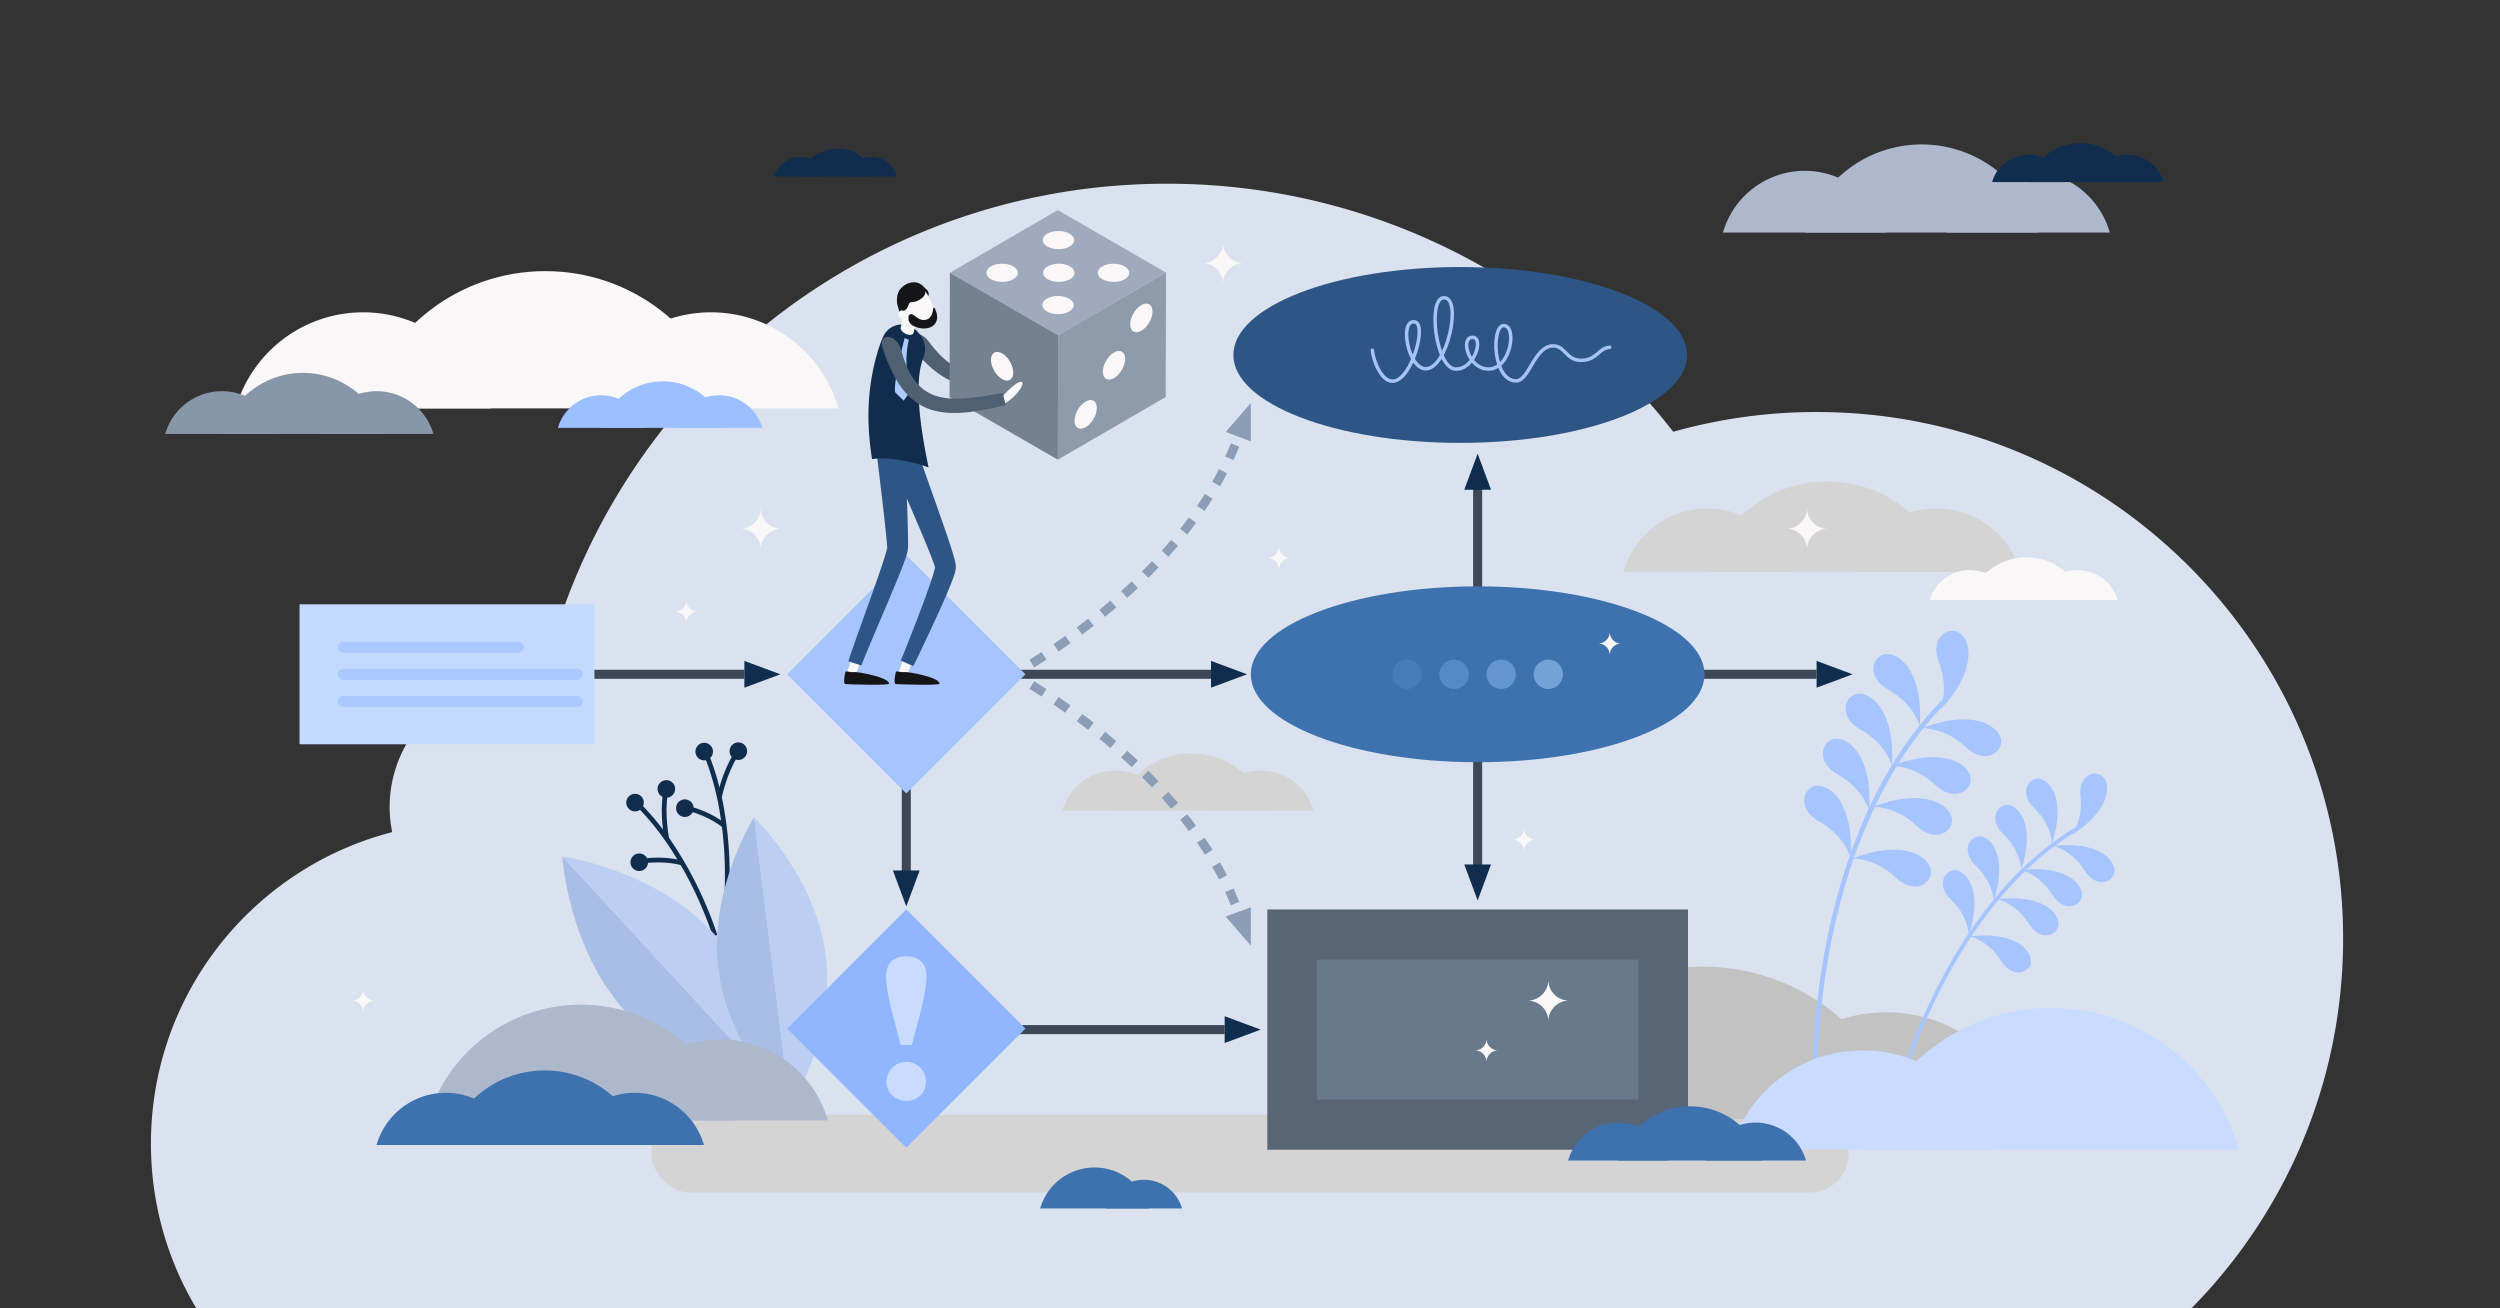 <?xml version="1.0" encoding="UTF-8"?>
<svg xmlns="http://www.w3.org/2000/svg" id="Businessdirection" viewBox="0 0 3600 1884">
  <rect x="0" y="0" width="3600" height="1884" fill="#333333" stroke="none"/>
  <path d="M2615.911 593.31a759.618 759.618 0 0 0-206.46 28.44c-168.78-217.32-432.57-357.21-729.06-357.21-439.771 0-807.605 307.678-900.116 719.494a181.855 181.855 0 0 0-215.533 214.25c-199.766 51.34-347.391 232.659-347.391 448.446a460.847 460.847 0 0 0 65.34 237.27h2872.92c135.09-136.92 218.49-324.96 218.49-532.5-.001-418.74-339.45-758.19-758.19-758.19Z" fill="#dbe2ef" class="colore6e6e6 svgShape"></path>
  <path d="m1042.157 1303.306 6.8.724c.031-.3 3.127-30.046 1.145-71.6-1.83-38.376-8.487-95.028-29.806-146.983l-6.323 2.594c20.949 51.054 27.5 106.876 29.3 144.715 1.956 41.034-1.085 70.26-1.116 70.55Z" fill="#112d4e" class="color3c3f57 svgShape"></path>
  <circle cx="1014.03" cy="1082.259" r="12.675" transform="rotate(-83.558 1014.035 1082.26)" fill="#112d4e" class="color3c3f57 svgShape"></circle>
  <circle cx="1063.206" cy="1081.676" r="12.675" transform="rotate(-83.558 1063.211 1081.676)" fill="#112d4e" class="color3c3f57 svgShape"></circle>
  <circle cx="986.172" cy="1163.747" r="12.675" transform="rotate(-83.558 986.177 1163.747)" fill="#112d4e" class="color3c3f57 svgShape"></circle>
  <path d="m1032.556 1147.448 6.706 1.318c.067-.339 6.863-34.215 22.959-59.56l-5.77-3.664c-16.799 26.458-23.614 60.471-23.895 61.906ZM1040.661 1191.623l4.493-5.151c-.773-.675-19.312-16.613-51.785-25.314l-1.769 6.6c30.961 8.295 48.883 23.71 49.061 23.865ZM1026.415 1348.417l6.543-1.978c-.087-.284-8.815-28.894-26.814-66.394-16.624-34.637-44.808-84.23-84.669-123.788l-4.815 4.851c39.17 38.873 66.932 87.743 83.323 121.895 17.772 37.03 26.347 65.134 26.432 65.414Z" fill="#112d4e" class="color3c3f57 svgShape"></path>
  <circle cx="914.462" cy="1155.753" r="12.675" transform="rotate(-16.467 914.433 1155.724)" fill="#112d4e" class="color3c3f57 svgShape"></circle>
  <circle cx="959.532" cy="1136.074" r="12.675" transform="rotate(-16.467 959.504 1136.049)" fill="#112d4e" class="color3c3f57 svgShape"></circle>
  <circle cx="920.52" cy="1241.658" r="12.675" transform="rotate(-16.467 920.492 1241.628)" fill="#112d4e" class="color3c3f57 svgShape"></circle>
  <path d="m956.9 1208.589 6.69-1.4c-.071-.339-7-34.188-2.036-63.8l-6.741-1.129c-5.175 30.91 1.787 64.898 2.087 66.329ZM981.563 1246.125l2.133-6.493c-.975-.32-24.256-7.785-57.554-3.16l.941 6.77c31.747-4.414 54.256 2.809 54.48 2.883Z" fill="#112d4e" class="color3c3f57 svgShape"></path>
  <path d="M903.2 1459.687c86.019 93.257 218.166 111.285 218.166 111.285L809.86 1233.26s7.318 133.17 93.34 226.427Z" fill="#a8bee6" class="colora8e3e6 svgShape"></path>
  <path d="m809.86 1233.26 311.5 337.712s-7.317-133.171-93.336-226.427S809.86 1233.26 809.86 1233.26Z" fill="#bccff2" class="colorbcf0f2 svgShape"></path>
  <path d="M1034.514 1395.677c14.377 115.409 103.274 199.344 103.274 199.344l-52.065-417.933s-65.586 103.181-51.209 218.589Z" fill="#a8bee6" class="colora8e3e6 svgShape"></path>
  <path d="m1085.723 1177.089 52.065 417.933s65.586-103.18 51.209-218.589-103.274-199.344-103.274-199.344Z" fill="#bccff2" class="colorbcf0f2 svgShape"></path>
  <rect width="1724.454" height="112.179" x="937.773" y="1605.114" rx="56.089" ry="56.089" fill="#d4d4d4" class="colord4d4d4 svgShape"></rect>
  <path d="M2598.9 246.005a122.567 122.567 0 0 0-117.823 88.825h235.645a122.567 122.567 0 0 0-117.822-88.825ZM2920.336 246.005a122.567 122.567 0 0 0-117.823 88.825h235.645a122.567 122.567 0 0 0-117.822-88.825Z" fill="#adb8cc" class="coloradb1cc svgShape"></path>
  <path d="M2767.2 207.954a175.074 175.074 0 0 0-168.3 126.876h336.593A175.074 175.074 0 0 0 2767.2 207.954Z" fill="#adb8cc" class="coloradb1cc svgShape"></path>
  <path d="M522.939 449.719a191 191 0 0 0-183.6 138.416h367.203a191 191 0 0 0-183.603-138.416ZM1023.835 449.719a191 191 0 0 0-183.6 138.416h367.207a191 191 0 0 0-183.607-138.416Z" fill="#f9f7f7" class="colorffffff svgShape"></path>
  <path d="M785.2 390.423c-124.6 0-229.68 83.568-262.257 197.712h524.515C1014.876 473.991 909.8 390.423 785.2 390.423Z" fill="#f9f7f7" class="colorffffff svgShape"></path>
  <path d="M319.565 563.326a84.974 84.974 0 0 0-81.684 61.581h163.368a84.974 84.974 0 0 0-81.684-61.581ZM542.411 563.326a84.974 84.974 0 0 0-81.684 61.581H624.1a84.974 84.974 0 0 0-81.689-61.581Z" fill="#8796a8" class="color8987a8 svgShape"></path>
  <path d="M436.242 536.945a121.376 121.376 0 0 0-116.677 87.961h233.354a121.376 121.376 0 0 0-116.677-87.961Z" fill="#8796a8" class="color8987a8 svgShape"></path>
  <path d="M865.635 569.192a64.747 64.747 0 0 0-62.241 46.923h124.482a64.747 64.747 0 0 0-62.241-46.923ZM1035.438 569.192a64.747 64.747 0 0 0-62.238 46.922h124.482a64.747 64.747 0 0 0-62.244-46.922Z" fill="#9cbfff" class="colorff9f9c svgShape"></path>
  <path d="M954.54 549.091a92.485 92.485 0 0 0-88.9 67.024h177.809a92.485 92.485 0 0 0-88.909-67.024Z" fill="#9cbfff" class="colorff9f9c svgShape"></path>
  <path d="M2458.6 732.207a125.8 125.8 0 0 0-120.934 91.171h241.869a125.8 125.8 0 0 0-120.935-91.171ZM2788.53 732.207a125.8 125.8 0 0 0-120.93 91.171h241.869a125.8 125.8 0 0 0-120.939-91.171Z" fill="#d4d4d4" class="colord4d4d4 svgShape"></path>
  <path d="M2631.345 693.15A179.7 179.7 0 0 0 2458.6 823.378h345.483a179.7 179.7 0 0 0-172.738-130.228Z" fill="#d4d4d4" class="colord4d4d4 svgShape"></path>
  <path d="M2160.387 1457.646c-96.785 0-178.407 64.912-203.712 153.575H2364.1c-25.306-88.663-106.927-153.575-203.713-153.575ZM2716.143 1457.646c-96.785 0-178.407 64.912-203.712 153.575h407.424c-25.305-88.663-106.927-153.575-203.712-153.575Z" fill="#c2c2c2" class="colorc2c2c2 svgShape"></path>
  <path d="M2451.367 1391.856c-138.247 0-254.835 92.72-290.98 219.365h581.96c-36.147-126.645-152.732-219.365-290.98-219.365Z" fill="#c2c2c2" class="colorc2c2c2 svgShape"></path>
  <path d="M1606.349 1109.555a79.6 79.6 0 0 0-76.52 57.688h153.041a79.6 79.6 0 0 0-76.521-57.688ZM1815.108 1109.555a79.6 79.6 0 0 0-76.52 57.688h153.041a79.6 79.6 0 0 0-76.521-57.688Z" fill="#d4d4d4" class="colord4d4d4 svgShape"></path>
  <path d="M1715.65 1084.842a113.7 113.7 0 0 0-109.3 82.4h218.6a113.7 113.7 0 0 0-109.3-82.4Z" fill="#d4d4d4" class="colord4d4d4 svgShape"></path>
  <path d="M1152.235 225.957a38.94 38.94 0 0 0-37.432 28.22h74.865a38.94 38.94 0 0 0-37.433-28.22ZM1254.356 225.957a38.94 38.94 0 0 0-37.432 28.22h74.865a38.94 38.94 0 0 0-37.433-28.22Z" fill="#112d4e" class="color3c3f57 svgShape"></path>
  <path d="M1205.7 213.868a55.621 55.621 0 0 0-53.468 40.309h106.936a55.621 55.621 0 0 0-53.468-40.309ZM2920.9 222.761a54.373 54.373 0 0 0-52.268 39.4h104.536a54.373 54.373 0 0 0-52.268-39.4ZM3063.5 222.761a54.373 54.373 0 0 0-52.268 39.4h104.536a54.373 54.373 0 0 0-52.268-39.4Z" fill="#112d4e" class="color3c3f57 svgShape"></path>
  <path d="M2995.562 205.88a77.666 77.666 0 0 0-74.659 56.284h149.318a77.666 77.666 0 0 0-74.659-56.284Z" fill="#112d4e" class="color3c3f57 svgShape"></path>
  <path d="M1037.42 1496.718a160.924 160.924 0 0 0-154.694 116.621h309.388a160.924 160.924 0 0 0-154.694-116.621Z" fill="#adb8cc" class="coloradb1cc svgShape"></path>
  <path d="M836.356 1446.758c-104.982 0-193.515 70.409-220.963 166.581h441.927c-27.448-96.171-115.982-166.581-220.964-166.581Z" fill="#adb8cc" class="coloradb1cc svgShape"></path>
  <path d="M1647.321 1698.867a56.992 56.992 0 0 0-54.786 41.3h109.571a56.992 56.992 0 0 0-54.785-41.3Z" fill="#3e72af" class="color458fb0 svgShape"></path>
  <path d="M1576.113 1681.174a81.407 81.407 0 0 0-78.255 59h156.51a81.407 81.407 0 0 0-78.255-59Z" fill="#3e72af" class="color458fb0 svgShape"></path>
  <path d="M2177.82 1209.166a16.7 16.7 0 0 0 16.7-16.7 16.7 16.7 0 0 0 16.7 16.7 16.7 16.7 0 0 0-16.7 16.7 16.7 16.7 0 0 0-16.7-16.7ZM1824.951 803.56a16.7 16.7 0 0 0 16.7-16.7 16.7 16.7 0 0 0 16.7 16.7 16.7 16.7 0 0 0-16.7 16.7 16.7 16.7 0 0 0-16.7-16.7ZM506.238 1440.9a16.7 16.7 0 0 0 16.7-16.7 16.7 16.7 0 0 0 16.7 16.7 16.7 16.7 0 0 0-16.7 16.7 16.7 16.7 0 0 0-16.7-16.7ZM971.727 880.748a16.7 16.7 0 0 0 16.7-16.7 16.7 16.7 0 0 0 16.7 16.7 16.7 16.7 0 0 0-16.7 16.7 16.7 16.7 0 0 0-16.7-16.7ZM1065.642 761.5a29.929 29.929 0 0 0 29.929-29.929A29.929 29.929 0 0 0 1125.5 761.5a29.929 29.929 0 0 0-29.929 29.929 29.929 29.929 0 0 0-29.929-29.929ZM2572.176 761.5a29.929 29.929 0 0 0 29.929-29.929 29.929 29.929 0 0 0 29.929 29.929 29.929 29.929 0 0 0-29.929 29.929 29.929 29.929 0 0 0-29.929-29.929Z" fill="#f9f7f7" class="colorffffff svgShape"></path>
  <path d="M641.925 1573.635a103.728 103.728 0 0 0-99.713 75.172h199.426a103.728 103.728 0 0 0-99.713-75.172ZM913.956 1573.635a103.728 103.728 0 0 0-99.713 75.172h199.425a103.728 103.728 0 0 0-99.712-75.172Z" fill="#3e72af" class="color458fb0 svgShape"></path>
  <path d="M784.354 1541.432a148.164 148.164 0 0 0-142.429 107.375h284.857a148.164 148.164 0 0 0-142.428-107.375Z" fill="#3e72af" class="color458fb0 svgShape"></path>
  <path d="M2793.812 1022.41s13.18-30.417-1.594-67.99 15.416-54.362 30.886-42.118 23.131 54.154-29.292 110.108ZM2764.606 1045.1s-9.249-31.833-44.593-51.348-22.8-51.7-3.076-52.138 52.356 26.957 47.669 103.486ZM2768.024 1048.459s33.142-.726 62.36 27.136 56.16 6.241 50.659-12.707-41.418-41.858-113.019-14.429ZM2724.022 1102.856s33.142-.726 62.36 27.136 56.16 6.241 50.659-12.707-41.417-41.858-113.019-14.429ZM2697.218 1161.8s33.142-.726 62.36 27.136 56.16 6.241 50.659-12.707-41.418-41.859-113.019-14.429ZM2667.192 1236.178s33.142-.726 62.36 27.136 56.16 6.241 50.659-12.707-41.418-41.858-113.019-14.429ZM2724.5 1102.451s-9.249-31.833-44.593-51.348-22.8-51.7-3.076-52.138 52.353 26.954 47.669 103.486ZM2691.792 1167.155s-9.249-31.833-44.593-51.348-22.8-51.7-3.076-52.138 52.355 26.954 47.669 103.486ZM2664.892 1234.752s-9.249-31.833-44.593-51.348-22.8-51.7-3.076-52.138 52.355 26.954 47.669 103.486Z" fill="#a6c5ff" class="colorffa9a6 svgShape"></path>
  <path d="M2614.472 1542.8a3.426 3.426 0 0 0 3.091-3.456c-.011-.845-.892-85.732 21.562-192.868 20.683-98.691 65.968-237.007 164.243-335.486a3.426 3.426 0 1 0-4.85-4.841c-99.5 99.71-145.264 239.428-166.132 339.08-22.585 107.844-21.686 193.358-21.674 194.209a3.427 3.427 0 0 0 3.472 3.378c.098-.006.193-.016.288-.016Z" fill="#a6c5ff" class="colorffa9a6 svgShape"></path>
  <ellipse cx="2102.698" cy="511.151" rx="326.657" ry="126.624" fill="#2d5687" class="color2d6b87 svgShape"></ellipse>
  <path d="M2836.188 820.936A59.489 59.489 0 0 0 2779 864.048h114.373a59.489 59.489 0 0 0-57.185-43.112ZM2992.2 820.936a59.489 59.489 0 0 0-57.186 43.112h114.373a59.489 59.489 0 0 0-57.187-43.112Z" fill="#f9f7f7" class="colorffffff svgShape"></path>
  <path d="M2917.872 802.467a84.974 84.974 0 0 0-81.684 61.581h163.369a84.974 84.974 0 0 0-81.685-61.581Z" fill="#f9f7f7" class="colorffffff svgShape"></path>
  <path d="M1824.951 1309.641h605.733v345.988h-605.733z" fill="#576575" class="color595775 svgShape"></path>
  <path d="M1896.34 1381.851h462.956v201.567H1896.34z" fill="#69798c" class="color6c698c svgShape"></path>
  <path d="M1423.274 970.986h320.614" fill="none" stroke="#3c4857" stroke-miterlimit="10" stroke-width="13px" class="colorStroke3c3f57 svgStroke"></path>
  <path d="m1795.726 970.986-51.838-19.284v38.568l51.838-19.284z" fill="#112d4e" class="color3c3f57 svgShape"></path>
  <path d="M2295.274 970.986h320.614" fill="none" stroke="#3c4857" stroke-miterlimit="10" stroke-width="13px" class="colorStroke3c3f57 svgStroke"></path>
  <path d="m2667.726 970.986-51.838-19.284v38.568l51.838-19.284z" fill="#112d4e" class="color3c3f57 svgShape"></path>
  <path d="M751.274 970.986h320.614" fill="none" stroke="#3c4857" stroke-miterlimit="10" stroke-width="13px" class="colorStroke3c3f57 svgStroke"></path>
  <path d="m1123.726 970.986-51.838-19.284v38.568l51.838-19.284z" fill="#112d4e" class="color3c3f57 svgShape"></path>
  <path d="M1442.885 1482.635h320.614" fill="none" stroke="#3c4857" stroke-miterlimit="10" stroke-width="13px" class="colorStroke3c3f57 svgStroke"></path>
  <path d="m1815.337 1482.635-51.838-19.285v38.569l51.838-19.284z" fill="#112d4e" class="color3c3f57 svgShape"></path>
  <path d="M2127.818 685.734v235.652" fill="none" stroke="#3c4857" stroke-miterlimit="10" stroke-width="13px" class="colorStroke3c3f57 svgStroke"></path>
  <path d="m2127.818 653.364-19.285 51.838h38.569l-19.284-51.838z" fill="#112d4e" class="color3c3f57 svgShape"></path>
  <path d="M2127.818 1040.431v223.741" fill="none" stroke="#3c4857" stroke-miterlimit="10" stroke-width="13px" class="colorStroke3c3f57 svgStroke"></path>
  <path d="m2127.818 1296.643 19.284-51.838h-38.569l19.285 51.838z" fill="#112d4e" class="color3c3f57 svgShape"></path>
  <path d="M1459.251 970.986s3.1-1.651 8.724-4.881" fill="none" stroke-miterlimit="10" stroke-width="13px" stroke="#8b9eb5" class="colorStroke8b90b5 svgStroke"></path>
  <path d="M1485.827 955.463c65.566-40.35 234.214-157.147 296.4-324.287" fill="none" stroke-miterlimit="10" stroke-width="13px" stroke="#8b9eb5" stroke-dasharray="20.786 20.786" class="colorStroke8b90b5 svgStroke"></path>
  <path d="M1785.723 621.382q1.62-4.726 3.124-9.5" fill="none" stroke-miterlimit="10" stroke-width="13px" stroke="#8b9eb5" class="colorStroke8b90b5 svgStroke"></path>
  <path d="m1801.189 580.223-36.148 41.861 36.148 13.447v-55.308z" fill="#8b9eb5" class="color8b90b5 svgShape"></path>
  <path d="M1459.251 970.986s3.1 1.651 8.724 4.881" fill="none" stroke-miterlimit="10" stroke-width="13px" stroke="#8b9eb5" class="colorStroke8b90b5 svgStroke"></path>
  <path d="M1485.827 986.508c65.566 40.35 234.214 157.147 296.4 324.287" fill="none" stroke-miterlimit="10" stroke-width="13px" stroke="#8b9eb5" stroke-dasharray="20.786 20.786" class="colorStroke8b90b5 svgStroke"></path>
  <path d="M1785.723 1320.59q1.62 4.727 3.124 9.5" fill="none" stroke-miterlimit="10" stroke-width="13px" stroke="#8b9eb5" class="colorStroke8b90b5 svgStroke"></path>
  <path d="m1801.189 1361.749-36.148-41.861 36.148-13.448v55.309z" fill="#8b9eb5" class="color8b90b5 svgShape"></path>
  <path d="M1305.054 1098.221v186.838" fill="none" stroke="#3c4857" stroke-miterlimit="10" stroke-width="13px" class="colorStroke3c3f57 svgStroke"></path>
  <path d="m1305.054 1305.283 19.284-51.838h-38.569l19.285 51.838z" fill="#112d4e" class="color3c3f57 svgShape"></path>
  <path d="M1183.728 849.661h242.651v242.651h-242.651z" transform="rotate(45 1305.053 970.986)" fill="#a6c5ff" class="colorffa9a6 svgShape"></path>
  <path d="M1296.415 983.8a6.558 6.558 0 0 1-5.113-8.768l16.521-44.112a6.55 6.55 0 0 1 12.267 4.594l-16.521 44.112a6.554 6.554 0 0 1-7.154 4.174Z" fill="#f9f7f7" class="colorffffff svgShape"></path>
  <path d="M1290.015 967.742s-4.055 16.842 0 17.31 62.425 2.238 62.767-.468c1.17-9.245-46.549-17.777-51.227-16.842s-11.009-2.442-11.54 0Z" fill="#151517" class="color1a1c2e svgShape"></path>
  <path d="M1222.992 984.157a6.558 6.558 0 0 1-5.471-8.55l14.688-44.756a6.55 6.55 0 0 1 12.446 4.084l-14.688 44.756a6.554 6.554 0 0 1-6.975 4.466Z" fill="#f9f7f7" class="colorffffff svgShape"></path>
  <path d="M1217.348 967.742s-4.055 16.842 0 17.31 62.425 2.238 62.767-.468c1.17-9.245-46.549-17.777-51.227-16.842s-11.009-2.442-11.54 0Z" fill="#151517" class="color1a1c2e svgShape"></path>
  <path d="M1303.141 646.246q1.678 39.956 3.08 79.867c.452 13.328.879 26.65 1.18 40.073l.178 10.13.041 5.151-.006 2.652c0 .864-.017 1.827-.039 2.8-.01.483-.015.923-.048 1.586l-.043.913-.024.456-.04.591a35.034 35.034 0 0 1-.178 1.657l-.2 1.158c-.072.417-.139.707-.207 1.013l-.209.922c-.553 2.253-1.113 4.009-1.685 5.788-1.141 3.512-2.325 6.738-3.527 9.971-4.824 12.812-9.919 25.118-15.047 37.466q-7.7 18.483-15.539 36.815l-15.575 36.664-7.649 18.305c-2.491 6.074-5.014 12.234-7.174 18.121l-18.692-6.138c2.035-6.718 4.2-12.99 6.388-19.348l6.643-18.894 13.461-37.565q6.724-18.749 13.328-37.474c4.355-12.467 8.706-25 12.542-37.3.94-3.054 1.865-6.127 2.609-8.984.368-1.405.717-2.846.885-3.836l.041-.3a.745.745 0 0 0 .023-.211.257.257 0 0 1 0-.072 2.53 2.53 0 0 0-.058.417c0 .128-.007.017-.012-.031l-.012-.167-.02-.332-.054-.9-.149-2.181-.183-2.326-.425-4.8-.958-9.763c-1.348-13.093-2.833-26.27-4.341-39.436q-4.546-39.5-9.429-79.043Z" fill="#2d5687" class="color2d6b87 svgShape"></path>
  <path d="M1319.677 643.984c.825 2.845 1.827 5.974 2.853 9.094l3.183 9.471 6.656 19.137 13.64 38.473q6.842 19.281 13.6 38.687 3.361 9.718 6.645 19.527c2.18 6.563 4.326 13.13 6.365 19.985.51 1.717 1.01 3.465 1.5 5.265.491 1.828.972 3.661 1.442 5.841l.175.832.177.941c.112.572.238 1.414.341 2.211a22.739 22.739 0 0 1 .162 3.682l-.022.533-.015.263-.017.176-.076.7-.086.7-.047.35-.047.268a41.33 41.33 0 0 1-.822 3.76c-.284 1.1-.577 2.061-.872 3.033-1.184 3.774-2.43 7.147-3.71 10.487s-2.59 6.582-3.919 9.807c-5.327 12.872-10.923 25.38-16.593 37.866-11.372 24.939-23.057 49.578-34.986 74.2l-17.969-8.011c10.143-25.169 20.108-50.507 29.64-75.859 4.744-12.673 9.418-25.39 13.659-38.014 1.055-3.151 2.078-6.3 3.032-9.4s1.845-6.185 2.505-8.964c.151-.67.306-1.348.4-1.91a8.828 8.828 0 0 0 .17-1.247v-.046l-.014.032-.021.068-.01.07-.031.335a10.858 10.858 0 0 0 .015 1.137c-.031-.043-.029-.043-.1-.3l-.2-.718a95.918 95.918 0 0 0-1.283-4c-.5-1.456-1.036-2.951-1.594-4.466-2.239-6.072-4.726-12.31-7.246-18.525s-5.12-12.463-7.738-18.7q-7.86-18.722-15.949-37.473l-16.122-37.605-8.005-18.987-3.956-9.664c-1.313-3.274-2.61-6.553-3.922-10.172Z" fill="#2d5687" class="color2d6b87 svgShape"></path>
  <path d="M1499.751 507.2a12.518 12.518 0 0 1-.873-11.094c3.736-9.32 11.377-26.659 17.229-28.654 8.051-2.745.59 28.731-15.211 41.659Z" fill="#f9f7f7" class="colorffffff svgShape"></path>
  <path d="M1496.249 496.658c2.654 5.3 6.434 9.265 9.781 14.842-81.506 56.884-129.355 67.085-194.813-13.169-14.773-18.113 11.066-27.064 25.835-6.949 50.632 68.96 91.175 45.459 159.197 5.276Z" fill="#4f6073" class="color4f5373 svgShape"></path>
  <g style="isolation:isolate" fill="#000000" class="color000000 svgShape">
    <path d="m1679.078 392.521-155.31 90.257-155.925-90.023 155.311-90.257 155.924 90.023z" fill="#a0aabd" class="colora2a0bd svgShape"></path>
    <path d="m1679.078 392.521-.507 179.166-155.311 90.257.508-179.166 155.31-90.257z" fill="#8e9bab" class="color908eab svgShape"></path>
    <path d="m1523.768 482.778-.508 179.166-155.925-90.023.508-179.166 155.925 90.023z" fill="#748191" class="color767491 svgShape"></path>
  </g>
  <path d="M1540.617 383.575c8.869 5.12 8.906 13.422.1 18.543s-23.144 5.126-32.013.006-8.925-13.422-.1-18.548 23.135-5.127 32.013-.001ZM1619.431 383.575c8.869 5.12 8.915 13.428.1 18.548s-23.153 5.121-32.021 0-8.925-13.422-.1-18.548 23.143-5.126 32.021 0ZM1539.48 430.037c8.869 5.12 8.916 13.428.1 18.548s-23.153 5.121-32.021 0-8.916-13.428-.1-18.548 23.141-5.125 32.021 0ZM1459.005 383.575c8.869 5.121 8.916 13.428.1 18.548s-23.153 5.121-32.022 0-8.916-13.428-.1-18.548 23.154-5.12 32.022 0ZM1540.081 336.459c8.869 5.121 8.925 13.422.1 18.548s-23.153 5.121-32.022 0-8.915-13.428-.1-18.548 23.153-5.12 32.022 0ZM1604.111 507.567c8.878-5.126 16.087-1.007 16.115 9.183s-7.133 22.606-16.011 27.732-16.086 1.018-16.115-9.184 7.142-22.611 16.011-27.731ZM1643.518 439.311c8.878-5.126 16.087-1.007 16.115 9.184s-7.133 22.606-16.011 27.732-16.086 1.018-16.115-9.184 7.142-22.611 16.011-27.732ZM1563.315 578.239c8.869-5.12 16.087-1.007 16.115 9.183s-7.142 22.611-16.011 27.732-16.086 1.007-16.115-9.184 7.133-22.605 16.011-27.731ZM1443.1 508.892c8.869 5.12 16.039 17.54 16.011 27.731s-7.246 14.3-16.115 9.184-16.04-17.53-16.011-27.732 7.236-14.309 16.115-9.183Z" fill="#f9f7f7" class="colorffffff svgShape"></path>
  <path d="M1253.2 556.739c-.349 2.639-.632 5.278-.915 7.975a320.014 320.014 0 0 0-1.394 19.184 388.64 388.64 0 0 0-.268 8.047 337.946 337.946 0 0 0 .123 17.5c.079 2.63.2 5.313.336 8.022q.3 6.164.861 12.575c.226 2.621.455 5.287.758 7.976q1.169 11.225 3.039 23.1a95.61 95.61 0 0 1 14.652-.983 172.386 172.386 0 0 1 30.866 3.369c.593.117 1.181.225 1.759.345a212.814 212.814 0 0 1 34.122 9.237q-2.475-11.844-4.482-22.6c-.51-2.731-.992-5.4-1.456-8.017-.533-3-1.042-5.957-1.5-8.82-.2-1.2-.394-2.393-.58-3.577q-.374-2.295-.719-4.526-1.236-8.016-2.168-15.354c-.35-2.766-.688-5.464-.987-8.109-.494-4.379-.915-8.6-1.27-12.619-.216-2.879-.439-5.636-.617-8.333q-.18-2.845-.306-5.555c-1.4-29.484 1.721-48.048 6.63-60.431a33.243 33.243 0 0 0-2.15-29.261 32.054 32.054 0 0 0-2.874-4.1l-3-3.651a29.639 29.639 0 0 0-39.517-5.784 29.152 29.152 0 0 0-10.324 12.368 179.053 179.053 0 0 0-8.489 23.431 321.994 321.994 0 0 0-10.13 48.591Z" fill="#112d4e" class="color3c3f57 svgShape"></path>
  <path d="M1325.9 411.381s14.411 5.723 10.872 14.849-16.605-6.775-16.605-6.775-.69-11.804 5.733-8.074Z" fill="#151517" class="color1a1c2e svgShape"></path>
  <path d="M1300.169 447.293c9.083 16.781 28.136 24.059 38.391 18.508s7.83-21.827-1.253-38.608-22.019-20.822-32.274-15.271-13.947 18.59-4.864 35.371Z" fill="#f9f7f7" class="colorffffff svgShape"></path>
  <path d="m1302.787 439.519 19.866 2.635c-.358 2.72-4.231 28.521-7.444 37.836-1.4 2.774-6.557 2.992-11.52.489-4.462-2.251-7.217-5.926-6.718-8.663l-.022-.01c1.925-5.586 4.575-22.784 5.838-32.287Z" fill="#f9f7f7" class="colorffffff svgShape"></path>
  <path d="M1309.441 453.538c3.186-2.933 5.713.145 12.448 4.676 6.719 4.539 19.426 4.526 21.636-11.91.935-6.955 3.25-1.5 4.7 2.959a21.647 21.647 0 0 1 1.012 10.136 14.554 14.554 0 0 1-8.106 11.165c-6.832 3.7-16.495 3.22-25.642-1.205-4.86-2.351-8.11-7.4-7.375-12.752a5.022 5.022 0 0 1 1.327-3.069ZM1291.948 437.924s-2.272-12.67 4.035-21.1 22.877-16.538 34.432-3.558c0 0 7.364 9.972-5.417 17.836s-13.6-.373-17.2 9.31-11.813 7.4-12.358 9.5Z" fill="#151517" class="color1a1c2e svgShape"></path>
  <path d="M1294.691 455.96c2.114 3.906 8.7 6.8 11.525 5.272s1.823-5.081-.292-8.987-6.385-6.319-9.214-4.788-4.133 4.597-2.019 8.503Z" fill="#f9f7f7" class="colorffffff svgShape"></path>
  <path d="M1302.723 486.734S1285.8 550.923 1289.105 565l12.153 11.974 10.212-14s-11.876-36.007-2.774-73.5Z" fill="#adcaff" class="colorffb0ad svgShape"></path>
  <path d="M1440.719 581.073a12.518 12.518 0 0 1 3.164-10.669c6.83-7.36 20.181-20.8 26.36-20.568 8.5.325-9.754 27.031-29.141 33.431Z" fill="#f9f7f7" class="colorffffff svgShape"></path>
  <path d="M1444.319 565.963c.575 5.9 2.682 10.956 3.807 17.363-96.485 23.866-144.81 16.225-177.128-82.168-7.294-22.206 20.037-21.294 26.608 2.78 22.53 82.532 68.805 75.136 146.713 62.025Z" fill="#4f6073" class="color4f5373 svgShape"></path>
  <ellipse cx="2127.818" cy="970.986" rx="326.657" ry="126.624" fill="#3e72af" class="color458fb0 svgShape"></ellipse>
  <path d="M1183.728 1359.895h242.651v242.651h-242.651z" transform="rotate(45 1305.054 1481.221)" fill="#8fb6ff" class="colorff928f svgShape"></path>
  <path d="M1976.207 504.354c1.051 13.645 12.358 44.553 28.943 44.553 27.968 0 51.478-86.572 30.677-85.443-20.488-1.3-8.238 66.581 16.8 67.556 31.548 1.229 53.363-102.916 26.667-102.181-23.711-.735-12.262 100.975 16.356 102.6 27.541 1.565 42-46.67 24.39-45.692-17.561.976-5.294 45.819 23.415 45.692 32.434-.144 41.626-63.253 21.464-62.6-17.494 1.3-15.275 79.63 18.221 79.63 18.862 0 25.957-48.948 52.349-50.362 18.212-.976 19.488 21.134 41.626 20.813 22.439-.325 24.837-17.6 40.88-18.9" stroke="#a6c2f7" stroke-linecap="round" stroke-linejoin="round" stroke-width="5px" fill="none" class="colorStrokef7a7a6 svgStroke"></path>
  <circle cx="2026.036" cy="970.986" r="21.172" fill="#497dba" class="color4997ba svgShape"></circle>
  <circle cx="2093.891" cy="970.986" r="21.172" fill="#568ac7" class="color56a4c7 svgShape"></circle>
  <circle cx="2161.745" cy="970.986" r="21.172" fill="#6496d1" class="color64afd1 svgShape"></circle>
  <circle cx="2229.599" cy="970.986" r="21.172" fill="#74a1d6" class="color74b7d6 svgShape"></circle>
  <path d="M1334.167 1405.777c0 11.07-2.916 31.914-13.488 69.791l-7.49 29.206h-16.27l-7.49-29.206c-10.792-38.1-13.488-58.721-13.488-69.791 0-18.846 11.252-28.742 29.113-28.742 17.64-.001 29.113 9.896 29.113 28.742Zm-57.585 151.6a28.472 28.472 0 0 1 56.943 0c0 15.659-12.507 28.031-28.472 28.031s-28.471-12.373-28.471-28.032Z" fill="#c9dcff" class="colorffcbc9 svgShape"></path>
  <path d="M2199.67 1440.9a29.929 29.929 0 0 0 29.929-29.929 29.929 29.929 0 0 0 29.929 29.929 29.929 29.929 0 0 0-29.929 29.929 29.929 29.929 0 0 0-29.929-29.929ZM1731.238 378.888a29.929 29.929 0 0 0 29.929-29.929 29.929 29.929 0 0 0 29.929 29.929 29.929 29.929 0 0 0-29.929 29.929 29.929 29.929 0 0 0-29.929-29.929ZM2123.872 1512.6a16.7 16.7 0 0 0 16.7-16.7 16.7 16.7 0 0 0 16.7 16.7 16.7 16.7 0 0 0-16.7 16.7 16.7 16.7 0 0 0-16.7-16.7ZM2301.3 926.664a16.7 16.7 0 0 0 16.7-16.7 16.7 16.7 0 0 0 16.7 16.7 16.7 16.7 0 0 0-16.7 16.7 16.7 16.7 0 0 0-16.7-16.7Z" fill="#f9f7f7" class="colorffffff svgShape"></path>
  <path d="M2983.127 1202.572s16.94-21.738 12.869-55.055 23.724-40.546 33.626-27.47 7.346 48.401-46.495 82.525ZM2954.9 1214.756s-.818-27.547-25.2-50.611-7.589-46.359 8.378-42.6 36.522 32.589 16.822 93.211ZM2956.949 1218.169s26.826 6.314 44.543 34.822 43.9 16.713 43.419.318-24.623-42.309-87.962-35.14ZM2910.21 1252.792s26.826 6.314 44.543 34.822 43.9 16.713 43.419.318-24.623-42.312-87.962-35.14ZM2876.366 1294.654s26.826 6.314 44.543 34.822 43.9 16.713 43.419.318-24.622-42.312-87.962-35.14ZM2836.717 1348.269s26.826 6.314 44.543 34.822 43.9 16.713 43.419.318-24.623-42.309-87.962-35.14ZM2910.677 1252.565s-.818-27.547-25.2-50.611-7.589-46.359 8.378-42.6 36.525 32.589 16.822 93.211ZM2870.884 1297.835s-.818-27.547-25.2-50.611-7.589-46.359 8.378-42.6 36.525 32.589 16.822 93.211ZM2835.162 1346.642s-.818-27.547-25.2-50.611-7.589-46.359 8.378-42.6 36.525 32.589 16.822 93.211Z" fill="#a6c5ff" class="colorffa9a6 svgShape"></path>
  <path d="M2730.458 1584.082a2.849 2.849 0 0 0 3.207-2.138c.167-.683 17.128-69.189 57.5-150.745 37.191-75.128 102.431-177.027 202.029-235.834a2.848 2.848 0 1 0-2.9-4.906c-100.842 59.541-166.758 162.47-204.3 238.333-40.626 82.1-57.7 151.114-57.871 151.8a2.849 2.849 0 0 0 2.091 3.442c.086.021.166.036.244.048Z" fill="#a6c5ff" class="colorffa9a6 svgShape"></path>
  <path d="M2682.133 1512.6c-90.141 0-166.16 60.456-189.727 143.033h379.454c-23.567-82.581-99.586-143.033-189.727-143.033Z" fill="#c9dcff" class="colorffcbc9 svgShape"></path>
  <path d="M2953.138 1451.322c-128.757 0-237.341 86.355-271 204.306h542.009c-33.668-117.951-142.252-204.306-271.009-204.306Z" fill="#c9dcff" class="colorffcbc9 svgShape"></path>
  <path d="M2330.543 1616.511a75.356 75.356 0 0 0-72.439 54.61h144.877a75.356 75.356 0 0 0-72.438-54.61ZM2528.166 1616.511a75.356 75.356 0 0 0-72.439 54.61H2600.6a75.356 75.356 0 0 0-72.434-54.61Z" fill="#3e72af" class="color458fb0 svgShape"></path>
  <path d="M2434.014 1593.117a107.638 107.638 0 0 0-103.471 78.005h206.941a107.638 107.638 0 0 0-103.47-78.005Z" fill="#3e72af" class="color458fb0 svgShape"></path>
  <path d="M431.34 870.202H856v201.567H431.34z" fill="#c4d9ff" class="colorffc7c4 svgShape"></path>
  <rect width="268" height="16" x="486.318" y="923.986" rx="8" ry="8" fill="#abc8ff" class="colorffafab svgShape"></rect>
  <rect width="353" height="16" x="486.318" y="962.986" rx="8" ry="8" fill="#abc8ff" class="colorffafab svgShape"></rect>
  <rect width="353" height="16" x="486.318" y="1001.986" rx="8" ry="8" fill="#abc8ff" class="colorffafab svgShape"></rect>
</svg>
